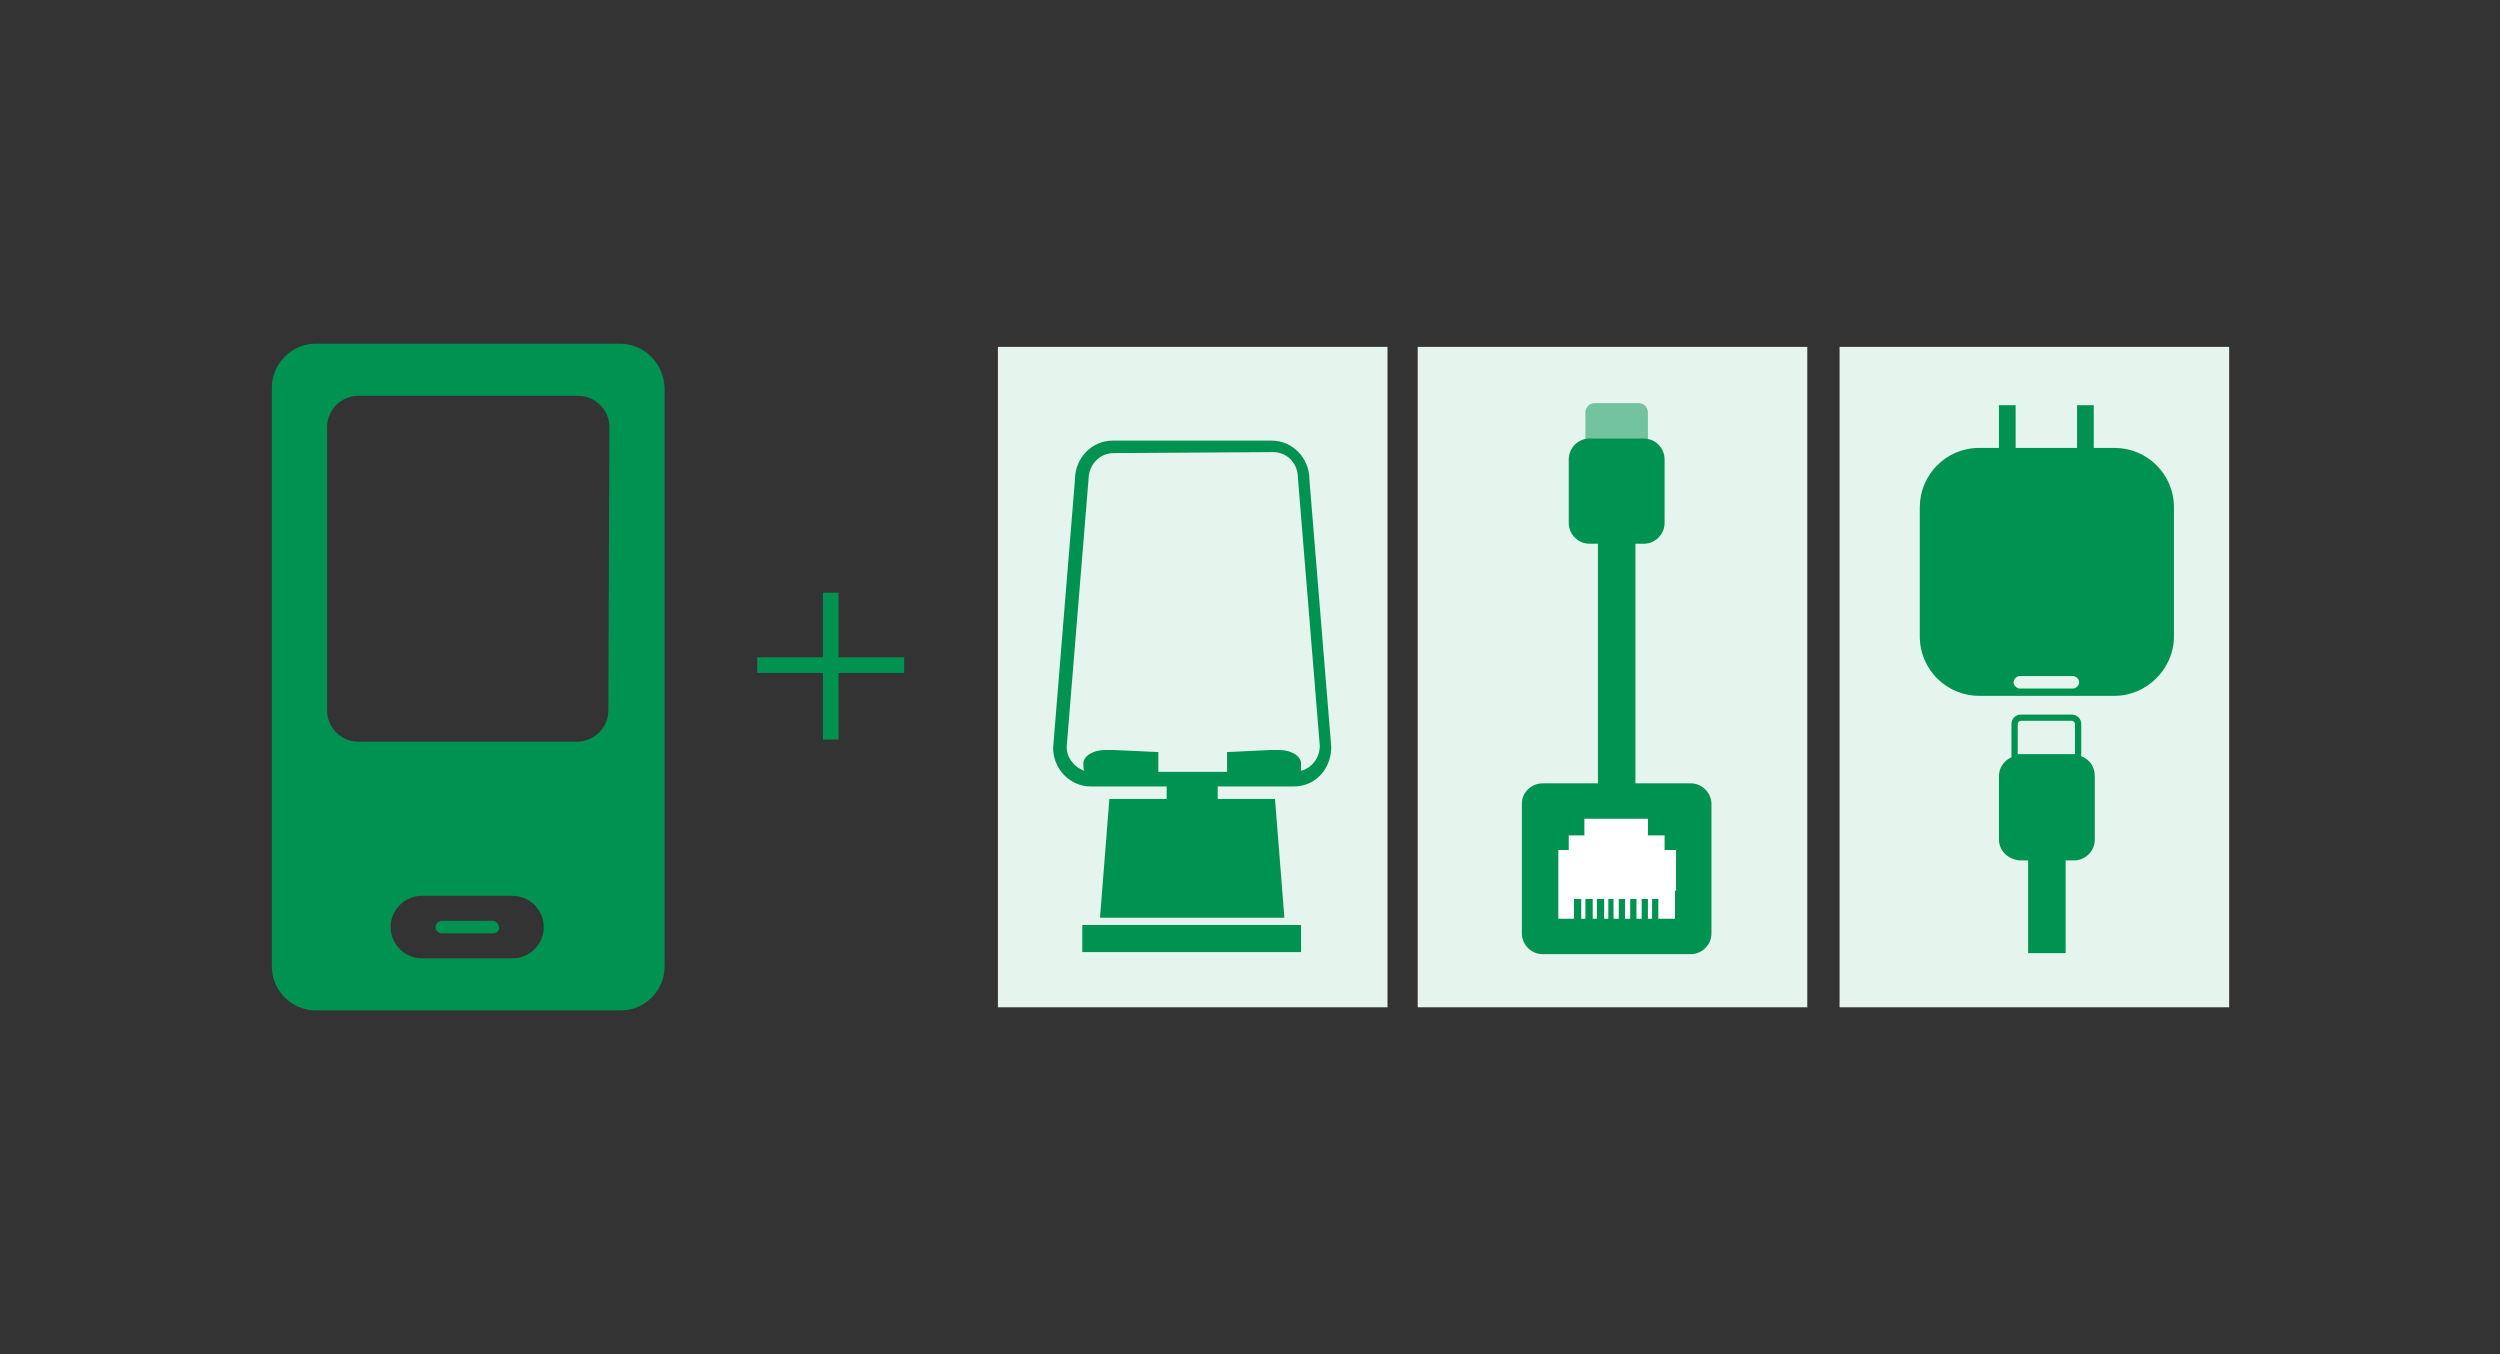 <?xml version="1.0" encoding="utf-8"?>
<!-- Generator: Adobe Illustrator 27.8.1, SVG Export Plug-In . SVG Version: 6.00 Build 0)  -->
<svg version="1.1" id="レイヤー_1" xmlns="http://www.w3.org/2000/svg" xmlns:xlink="http://www.w3.org/1999/xlink" x="0px"
	 y="0px" viewBox="0 0 240 130" style="enable-background:new 0 0 240 130;" xml:space="preserve">
<rect x="0" y="0" width="240" height="130" fill="#333333" stroke="none"/>
<style type="text/css">
	.st0{fill:none;}
	.st1{fill:#DCF2FC;}
	.st2{fill:#E5F4ED;}
	.st3{fill:#009250;}
	.st4{opacity:0.5;fill:#009250;enable-background:new    ;}
	.st5{fill:#FFFFFF;}
</style>
<rect class="st0" width="240" height="130"/>
<polygon class="st0" points="-18.5,14.1 -18.5,13.1 -18.5,13.1 "/>
<path class="st1" d="M-18.5,13.1L-18.5,13.1L-18.5,13.1z"/>
<rect x="95.8" y="33.3" class="st2" width="37.4" height="63.4"/>
<rect x="176.6" y="33.3" class="st2" width="37.4" height="63.4"/>
<g>
	<g>
		<rect x="191.9" y="38.9" class="st3" width="1.6" height="5.4"/>
		<rect x="199.4" y="38.9" class="st3" width="1.6" height="5.4"/>
	</g>
	<g>
		<path class="st3" d="M203,43h-13c-3.2,0-5.7,2.6-5.7,5.7v12.4c0,3.2,2.6,5.7,5.7,5.7h13c3.1,0,5.7-2.6,5.7-5.7V48.7
			C208.7,45.5,206.1,43,203,43z M199,66.1h-5.1c-0.3,0-0.6-0.3-0.6-0.6s0.3-0.6,0.6-0.6h5.1c0.3,0,0.6,0.3,0.6,0.6
			S199.3,66.1,199,66.1z"/>
	</g>
</g>
<path class="st3" d="M199.8,72.6v-3.1c0-0.5-0.4-0.9-0.9-0.9H194c-0.5,0-0.9,0.4-0.9,0.9v3.2c-0.7,0.3-1.2,1-1.2,1.8v6.1
	c0,1,0.8,1.9,2,2h0.8v8.9h3.6v-8.9h0.8c1.1,0,2-0.9,2-2v-6.1C201.1,73.6,200.6,72.9,199.8,72.6z M193.7,69.5c0-0.2,0.2-0.3,0.3-0.3
	h4.9c0.2,0,0.3,0.2,0.3,0.3v2.9h-5.5V69.5z"/>
<path class="st3" d="M59.5,33H30.3c-2.3,0-4.2,1.9-4.2,4.2v55.6c0,2.3,1.9,4.2,4.2,4.2h29.3c2.3,0,4.2-1.9,4.2-4.2V37.2
	C63.7,34.9,61.9,33,59.5,33z M49.2,92h-8.7c-1.7,0-3-1.4-3-3c0-1.7,1.4-3,3-3h8.7c1.7,0,3,1.4,3,3S50.9,92,49.2,92z M58.4,68.2
	c0,1.7-1.4,3-3,3h-21c-1.7,0-3-1.4-3-3V41c0-1.7,1.4-3,3-3h21.1c1.7,0,3,1.4,3,3L58.4,68.2L58.4,68.2z"/>
<path class="st3" d="M47.3,89.6h-4.9c-0.3,0-0.6-0.3-0.6-0.6l0,0c0-0.3,0.3-0.6,0.6-0.6h4.9c0.3,0,0.6,0.3,0.6,0.6l0,0
	C48,89.3,47.7,89.6,47.3,89.6z"/>
<rect x="136.1" y="33.3" class="st2" width="37.4" height="63.4"/>
<path class="st4" d="M158.2,42.4h-6v-2.8c0-0.5,0.4-0.9,0.9-0.9h4.2c0.5,0,0.9,0.4,0.9,0.9L158.2,42.4L158.2,42.4z"/>
<path class="st3" d="M162.3,75.2H157v-23h0.8c1.1,0,2-0.9,2-2v-6.1c0-1.1-0.9-2-2-2h-5.2c-1.1,0-2,0.9-2,2v6.1c0,1.1,0.9,2,2,2h0.8
	v23h-5.3c-1.1,0-2,0.9-2,1.9v12.5c0,1.1,0.9,2,2,2h14.2c1.1,0,2-0.9,2-2V77.2C164.3,76.1,163.4,75.2,162.3,75.2z"/>
<polygon class="st5" points="160.9,81.6 159.8,81.6 159.8,80.2 158.2,80.2 158.2,78.6 152.1,78.6 152.1,80.2 150.6,80.2 150.6,81.6 
	149.6,81.6 149.6,84.2 149.6,85.5 149.6,88.2 151.1,88.2 151.1,86.3 151.8,86.3 151.8,88.2 152.2,88.2 152.2,86.3 152.9,86.3 
	152.9,88.2 153.3,88.2 153.3,86.3 154,86.3 154,88.2 154.4,88.2 154.4,86.3 154.9,86.3 154.9,88.2 155.4,88.2 155.4,86.3 156,86.3 
	156,88.2 156.5,88.2 156.5,86.3 157.1,86.3 157.1,88.2 157.6,88.2 157.6,86.3 158.2,86.3 158.2,88.2 158.6,88.2 158.6,86.3 
	159.2,86.3 159.2,88.2 160.8,88.2 160.8,85.5 160.9,85.5 "/>
<rect x="72.7" y="63.1" class="st3" width="14.1" height="1.5"/>
<rect x="79" y="56.9" class="st3" width="1.5" height="14.1"/>
<rect x="103.9" y="88.8" class="st3" width="21" height="2.6"/>
<path class="st3" d="M125.7,46c0-2-1.6-3.7-3.6-3.7h-15.3c-2,0-3.6,1.7-3.6,3.7l-2.1,25.8c0,2,1.6,3.7,3.6,3.7h1.9h5.4v1.2h-5.5
	l-0.9,11.4h17.7l-0.9-11.4h-5.5v-1.2h5.4h1.9c2.1,0,3.6-1.7,3.6-3.8L125.7,46z M124.9,74c0-0.2,0-0.3,0-0.7c0-0.7-0.9-1.3-2.1-1.3
	l-0.8,0l-4.2,0.2v1.9h-6.6v-1.9l-4.3-0.2l-0.8,0c-1.2,0-2.1,0.6-2.1,1.3c0,0.4,0,0.5,0.1,0.7c-0.9-0.3-1.7-1.2-1.7-2.3l2.1-25.7
	c0-1.3,1-2.5,2.4-2.5l15.3-0.1c1.3,0,2.4,1,2.4,2.5l2.1,25.7C126.7,72.7,126,73.7,124.9,74z"/>
</svg>
